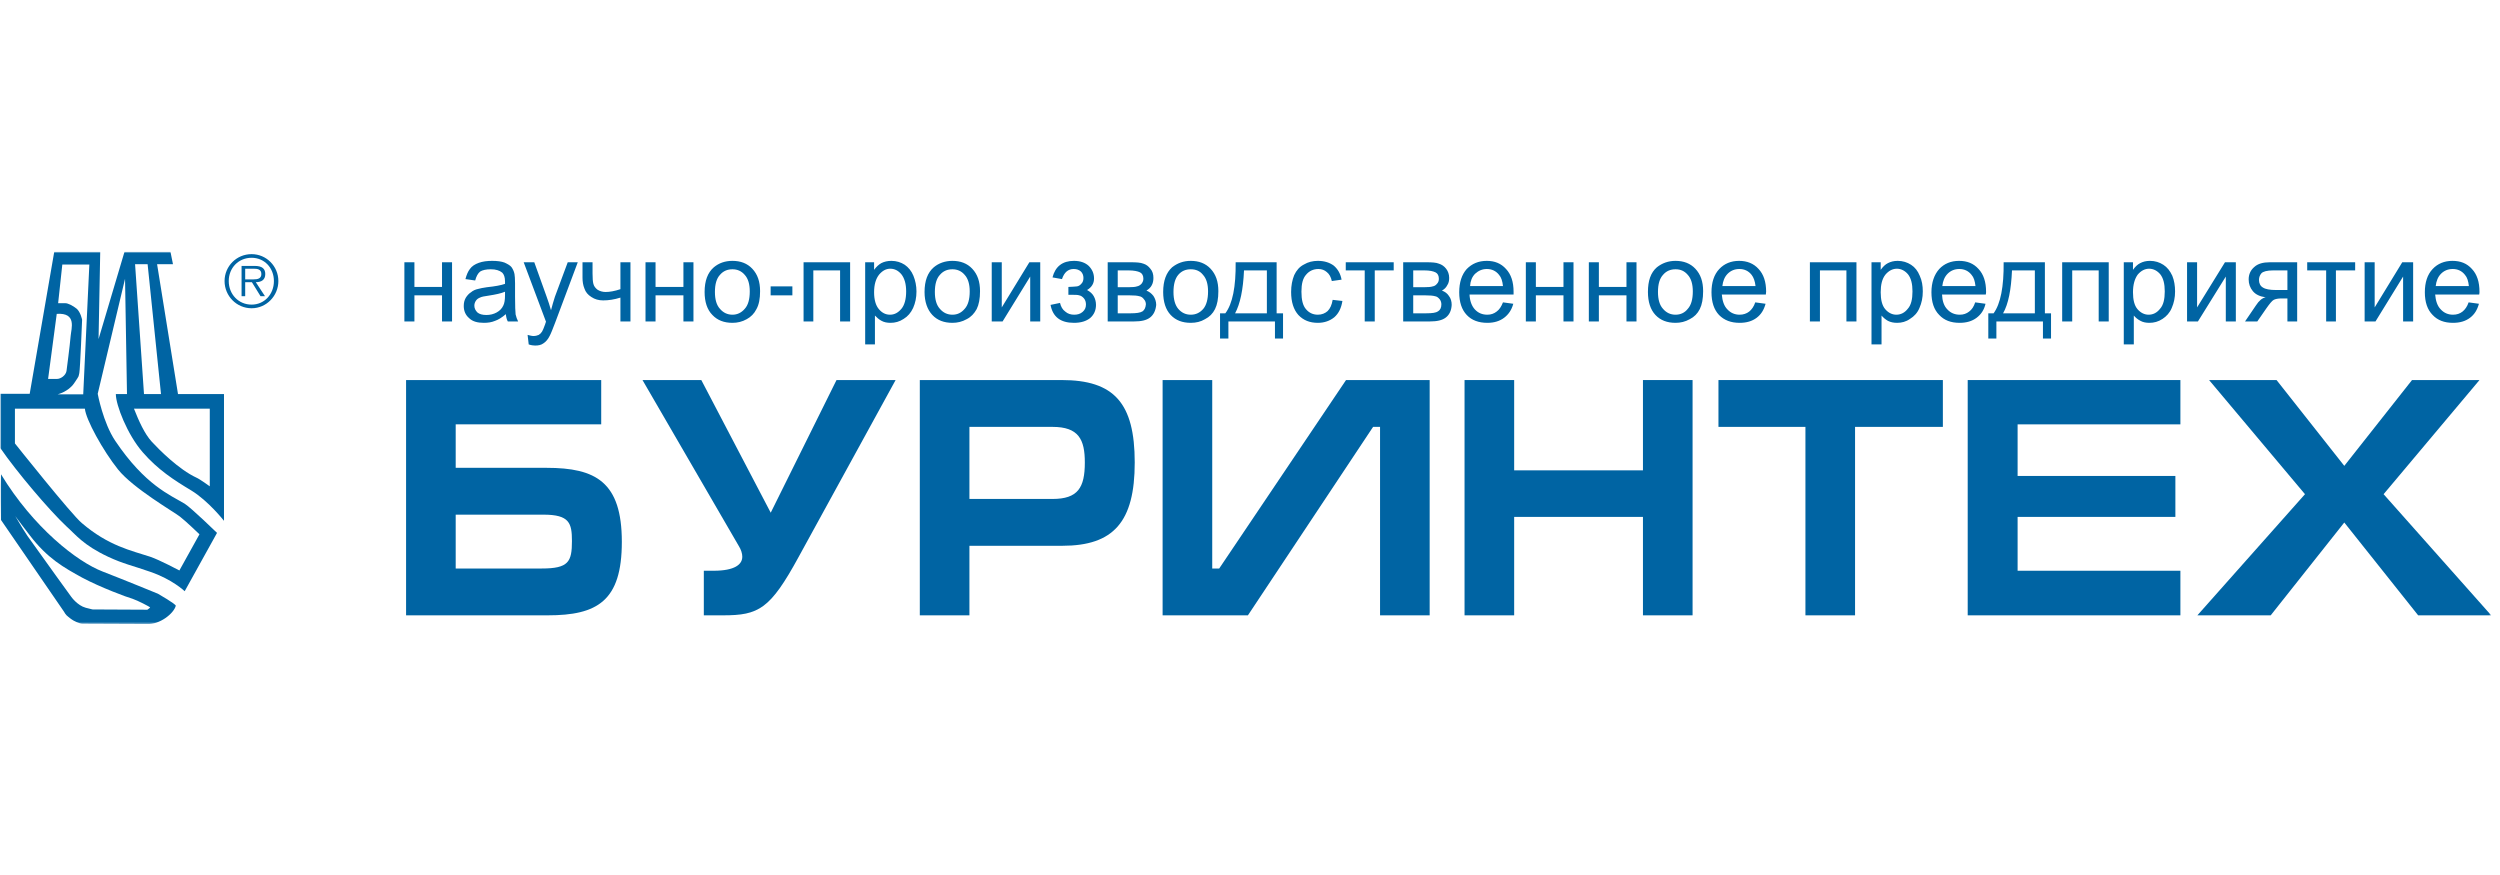 <?xml version="1.0" encoding="UTF-8"?> <svg xmlns="http://www.w3.org/2000/svg" width="794" height="278" viewBox="0 0 794 278" fill="none"> <mask id="mask0_506_531" style="mask-type:luminance" maskUnits="userSpaceOnUse" x="0" y="80" width="792" height="119"> <path d="M791.327 80H0V198.278H791.327V80Z" fill="white"></path> </mask> <g mask="url(#mask0_506_531)"> <path fill-rule="evenodd" clip-rule="evenodd" d="M50.163 188.57C50.163 188.57 39.096 184.028 32.633 181.534C24.488 178.417 10.588 167.551 0.318 150.629C0.141 153.746 0.318 165.146 0.318 165.146L20.327 194.271C20.327 194.271 20.858 195.339 21.655 195.874C22.363 196.497 23.248 197.032 23.248 197.032C23.248 197.032 25.108 198.1 26.259 198.1C27.41 198.1 45.736 198.189 46.533 198.189C50.782 198.457 55.209 194.805 55.829 192.4C55.918 191.866 50.163 188.57 50.163 188.57ZM46.799 193.647L29.446 193.558C29.446 193.558 29.269 193.558 27.233 193.024C24.576 192.311 22.629 189.55 22.629 189.55C22.629 189.55 14.483 178.328 8.729 170.223C7.489 168.353 7.047 167.64 4.833 163.9C6.25 165.77 7.666 167.729 9.348 169.867C15.015 177.348 20.327 180.287 26.17 183.494C31.836 186.522 40.424 189.728 42.106 190.174C43.7 190.708 47.684 192.757 47.684 192.935C47.595 193.113 46.799 193.647 46.799 193.647Z" fill="#0064A3"></path> <path fill-rule="evenodd" clip-rule="evenodd" d="M36.79 125.156C36.79 128.629 40.42 137.981 45.289 143.592C50.159 149.203 55.294 152.499 60.783 155.794C66.184 159.09 71.141 165.413 71.141 165.413V125.156H56.533L49.893 83.919H54.94L54.143 80H39.535L31.301 107.699L31.832 80H17.224L9.433 125.067H0.137C0.137 125.067 0.137 140.831 0.137 142.345C5.272 149.827 15.63 162.029 21.031 167.105C24.041 169.777 26.343 173.073 34.311 176.813C39.269 179.129 41.925 179.574 47.768 181.623C54.763 184.028 58.658 187.768 58.658 187.768L68.928 169.243C68.928 169.243 60.871 161.405 58.658 159.98C54.054 157.219 46.086 154.102 36.613 140.03C32.717 134.241 31.035 125.067 31.035 125.067L39.712 88.55L40.331 125.156C40.331 125.156 38.738 125.156 36.79 125.156ZM19.791 84.008H28.379L26.431 125.245H18.286C18.286 125.245 21.651 124.443 23.51 121.771C25.369 119.01 24.838 119.812 25.192 118.476C25.458 117.229 26.077 101.554 26.077 101.554C26.077 101.554 25.635 99.238 24.395 98.08C23.067 97.011 21.562 96.299 20.765 96.299C20.057 96.299 18.463 96.299 18.463 96.299L19.791 84.008ZM18.021 99.683C24.484 99.238 22.625 104.404 22.447 106.63C22.093 110.638 21.297 116.339 21.119 117.852C20.854 119.277 19.26 120.346 18.109 120.346C17.401 120.346 15.276 120.346 15.276 120.346C15.276 120.346 17.401 104.137 18.021 99.683ZM37.498 149.114C42.279 155.082 55.205 162.563 57.153 164.077C59.012 165.502 63.35 169.688 63.35 169.688L56.976 181.178C56.976 181.178 50.602 177.793 47.68 176.813C41.659 174.854 34.4 173.34 25.989 166.126C22.713 163.454 4.74 140.831 4.74 140.831V129.787C4.74 129.787 23.953 129.787 26.963 129.787C27.228 133.172 32.717 143.147 37.498 149.114ZM46.883 83.919L51.133 125.156H45.732L42.899 83.919H46.883ZM66.626 129.787V154.458C66.626 154.458 63.439 152.142 62.377 151.697C56.799 149.114 50.513 142.791 48.211 140.297C45.909 137.803 44.05 133.617 42.545 129.787C44.847 129.787 66.626 129.787 66.626 129.787Z" fill="#0064A3"></path> <path fill-rule="evenodd" clip-rule="evenodd" d="M79.91 96.745C75.749 96.745 72.65 93.45 72.65 89.264C72.65 85.078 75.749 81.871 79.91 81.871C83.983 81.871 86.993 85.078 86.993 89.264C86.993 93.45 83.983 96.745 79.91 96.745ZM79.91 97.903C84.602 97.903 88.409 93.984 88.409 89.264C88.409 84.543 84.602 80.713 79.91 80.713C75.129 80.713 71.322 84.543 71.322 89.264C71.322 93.984 75.129 97.903 79.91 97.903ZM76.723 94.073H77.874V89.62H79.999L82.743 94.073H84.16L81.238 89.62C83.009 89.62 84.248 88.907 84.248 87.037C84.248 85.434 83.363 84.454 80.884 84.454H76.723V94.073ZM77.874 85.345H80.618C81.769 85.345 83.009 85.523 83.009 87.037C83.009 88.462 81.858 88.729 80.53 88.729H77.874V85.345Z" fill="#0064A3"></path> <path fill-rule="evenodd" clip-rule="evenodd" d="M144.729 163.455H172.617C180.851 163.455 181.648 166.127 181.648 171.827C181.648 178.418 180.586 180.556 172.086 180.556H144.729V163.455ZM128.97 120.704V195.429H173.945C189.705 195.429 197.495 190.887 197.495 172.094C197.495 153.035 189.173 148.581 173.591 148.581H144.729V134.777H190.944V120.704H128.97Z" fill="#0064A3"></path> <path fill-rule="evenodd" clip-rule="evenodd" d="M284.445 120.704L253.635 176.904C244.604 193.47 240.975 195.429 229.642 195.429H223.533V181.268H226.632C233.449 181.268 235.751 179.22 235.751 176.815C235.751 175.835 235.397 174.588 234.6 173.341L204.056 120.704H222.736L244.782 162.832L265.676 120.704H284.445Z" fill="#0064A3"></path> <path fill-rule="evenodd" clip-rule="evenodd" d="M307.89 135.578H334.274C342.597 135.578 344.543 139.586 344.543 146.889C344.543 154.905 342.329 158.468 334.274 158.468H307.89V135.578ZM307.89 173.341H337.371C353.663 173.341 360.391 165.771 360.391 146.889C360.391 128.007 353.839 120.704 337.194 120.704H292.131V195.429H307.89V173.341Z" fill="#0064A3"></path> <path fill-rule="evenodd" clip-rule="evenodd" d="M385.005 180.556H387.219L427.501 120.704H454.062V195.429H438.303V135.578H436.091L396.338 195.429H369.245V120.704H385.005V180.556Z" fill="#0064A3"></path> <path fill-rule="evenodd" clip-rule="evenodd" d="M480.899 149.383H521.802V120.704H537.561V195.429H521.802V164.168H480.899V195.429H465.14V120.704H480.899V149.383Z" fill="#0064A3"></path> <path fill-rule="evenodd" clip-rule="evenodd" d="M617.055 120.704V135.578H589.165V195.429H573.406V135.578H545.783V120.704H617.055Z" fill="#0064A3"></path> <path fill-rule="evenodd" clip-rule="evenodd" d="M624.942 120.704H692.494V134.777H640.79V151.164H690.9V164.168H640.79V181.268H692.494V195.429H624.942V120.704Z" fill="#0064A3"></path> <path fill-rule="evenodd" clip-rule="evenodd" d="M744.545 147.958L766.057 120.704H787.483L757.029 156.954L791.203 195.429H768.007L744.545 165.949L721.172 195.429H697.888L732.062 156.954L701.605 120.704H723.031L744.545 147.958Z" fill="#0064A3"></path> <path d="M128.432 83.295H131.619V91.133H140.384V83.295H143.571V102.088H140.384V93.805H131.619V102.088H128.432V83.295ZM160.658 99.772C159.419 100.841 158.268 101.553 157.206 101.909C156.143 102.355 154.992 102.533 153.664 102.533C151.628 102.533 150.034 102.088 148.972 101.019C147.821 100.039 147.29 98.703 147.29 97.189C147.29 96.209 147.467 95.408 147.909 94.606C148.352 93.894 148.883 93.27 149.591 92.825C150.211 92.29 151.008 91.934 151.893 91.756C152.513 91.578 153.399 91.4 154.638 91.222C157.206 90.954 159.153 90.598 160.393 90.153C160.393 89.708 160.393 89.44 160.393 89.351C160.393 88.015 160.039 87.125 159.507 86.59C158.622 85.878 157.471 85.522 155.878 85.522C154.373 85.522 153.221 85.789 152.513 86.234C151.805 86.769 151.274 87.748 150.919 89.084L147.821 88.639C148.175 87.303 148.618 86.234 149.237 85.433C149.857 84.542 150.831 83.918 152.07 83.473C153.31 83.028 154.727 82.85 156.32 82.85C157.914 82.85 159.242 83.028 160.216 83.384C161.189 83.829 161.986 84.275 162.429 84.809C162.872 85.433 163.226 86.145 163.403 87.036C163.491 87.57 163.58 88.55 163.58 89.975V94.25C163.58 97.189 163.668 99.059 163.757 99.861C163.934 100.663 164.2 101.375 164.554 102.088H161.278C160.924 101.464 160.747 100.663 160.658 99.772ZM160.393 92.647C159.153 93.181 157.471 93.537 155.169 93.894C153.841 94.072 152.956 94.25 152.425 94.517C151.805 94.784 151.451 95.052 151.097 95.586C150.831 96.031 150.654 96.477 150.654 97.1C150.654 97.902 151.008 98.614 151.628 99.237C152.248 99.772 153.221 100.039 154.461 100.039C155.7 100.039 156.763 99.772 157.737 99.237C158.711 98.703 159.419 97.991 159.861 97.011C160.216 96.298 160.393 95.23 160.393 93.805V92.647ZM167.918 109.391L167.564 106.363C168.272 106.541 168.892 106.719 169.423 106.719C170.132 106.719 170.663 106.541 171.105 106.363C171.548 106.096 171.902 105.739 172.168 105.294C172.345 105.027 172.699 104.225 173.142 102.978C173.142 102.8 173.319 102.533 173.407 102.177L166.325 83.295H169.689L173.584 94.161C174.115 95.586 174.558 97.011 175.001 98.525C175.355 97.1 175.798 95.675 176.24 94.25L180.313 83.295H183.5L176.329 102.444C175.532 104.492 175.001 105.917 174.558 106.719C174.027 107.788 173.319 108.589 172.61 109.035C171.902 109.569 171.017 109.747 169.954 109.747C169.423 109.747 168.715 109.658 167.918 109.391ZM185.005 83.295H188.192V86.858C188.192 88.372 188.281 89.529 188.458 90.153C188.635 90.865 189.078 91.489 189.786 92.023C190.495 92.469 191.38 92.736 192.354 92.736C193.593 92.736 195.187 92.469 197.046 91.845V83.295H200.233V102.088H197.046V94.517C195.098 95.141 193.239 95.408 191.557 95.408C190.14 95.408 188.901 95.052 187.838 94.339C186.687 93.626 185.979 92.736 185.625 91.667C185.182 90.598 185.005 89.44 185.005 88.194V83.295ZM205.014 83.295H208.201V91.133H217.055V83.295H220.242V102.088H217.055V93.805H208.201V102.088H205.014V83.295ZM223.783 92.736C223.783 89.173 224.757 86.59 226.705 84.898C228.299 83.562 230.247 82.85 232.637 82.85C235.204 82.85 237.329 83.651 238.923 85.343C240.605 87.125 241.402 89.44 241.402 92.469C241.402 94.873 241.048 96.744 240.251 98.169C239.543 99.594 238.48 100.663 237.152 101.375C235.736 102.177 234.23 102.533 232.637 102.533C229.981 102.533 227.856 101.731 226.262 100.039C224.58 98.347 223.783 95.853 223.783 92.736ZM227.059 92.736C227.059 95.141 227.59 96.922 228.653 98.08C229.715 99.327 231.043 99.95 232.637 99.95C234.142 99.95 235.47 99.327 236.532 98.08C237.595 96.922 238.126 95.052 238.126 92.558C238.126 90.242 237.595 88.461 236.532 87.303C235.47 86.056 234.142 85.522 232.637 85.522C231.043 85.522 229.715 86.056 228.653 87.303C227.59 88.461 227.059 90.242 227.059 92.736ZM255.213 83.295H269.999V102.088H266.811V85.878H258.312V102.088H255.213V83.295ZM274.779 109.391V83.295H277.612V85.7C278.321 84.72 279.118 84.007 279.914 83.562C280.8 83.117 281.862 82.85 283.102 82.85C284.695 82.85 286.112 83.295 287.351 84.097C288.502 84.898 289.476 86.056 290.096 87.57C290.716 89.084 291.07 90.776 291.07 92.558C291.07 94.517 290.716 96.209 290.007 97.812C289.299 99.327 288.325 100.484 286.997 101.286C285.669 102.177 284.252 102.533 282.836 102.533C281.774 102.533 280.8 102.355 280.003 101.909C279.118 101.464 278.498 100.841 277.878 100.217V109.391H274.779ZM277.612 92.825C277.612 95.23 278.144 97.011 279.118 98.169C280.092 99.327 281.242 99.95 282.659 99.95C284.075 99.95 285.226 99.327 286.289 98.08C287.263 96.922 287.794 95.052 287.794 92.558C287.794 90.153 287.263 88.372 286.289 87.125C285.315 85.967 284.164 85.343 282.747 85.343C281.419 85.343 280.269 85.967 279.206 87.214C278.144 88.55 277.612 90.42 277.612 92.825ZM293.637 92.736C293.637 89.173 294.612 86.59 296.559 84.898C298.153 83.562 300.188 82.85 302.49 82.85C305.058 82.85 307.184 83.651 308.778 85.343C310.46 87.125 311.257 89.44 311.257 92.469C311.257 94.873 310.901 96.744 310.192 98.169C309.395 99.594 308.422 100.663 307.007 101.375C305.59 102.177 304.084 102.533 302.49 102.533C299.835 102.533 297.709 101.731 296.115 100.039C294.524 98.347 293.637 95.853 293.637 92.736ZM296.912 92.736C296.912 95.141 297.444 96.922 298.506 98.08C299.57 99.327 300.896 99.95 302.49 99.95C304.084 99.95 305.325 99.327 306.387 98.08C307.448 96.922 307.981 95.052 307.981 92.558C307.981 90.242 307.448 88.461 306.387 87.303C305.325 86.056 303.996 85.522 302.49 85.522C300.896 85.522 299.57 86.056 298.506 87.303C297.444 88.461 296.912 90.242 296.912 92.736ZM314.974 83.295H318.161V97.634L326.925 83.295H330.38V102.088H327.192V87.837L318.426 102.088H314.974V83.295ZM339.32 93.626V91.133C340.649 91.044 341.623 91.044 342.067 90.954C342.596 90.865 343.04 90.598 343.481 90.064C343.925 89.618 344.102 88.995 344.102 88.282C344.102 87.481 343.837 86.769 343.305 86.234C342.684 85.7 341.976 85.433 341.002 85.433C339.232 85.433 337.994 86.501 337.285 88.639L334.274 88.104C335.159 84.631 337.462 82.85 341.09 82.85C343.04 82.85 344.634 83.384 345.784 84.453C346.934 85.611 347.466 86.947 347.466 88.461C347.466 89.975 346.757 91.222 345.252 92.112C346.228 92.647 346.934 93.27 347.378 94.072C347.819 94.873 348.086 95.764 348.086 96.833C348.086 98.525 347.466 99.95 346.228 101.019C344.987 101.999 343.305 102.533 341.09 102.533C336.841 102.533 334.362 100.663 333.656 96.833L336.665 96.209C336.929 97.367 337.462 98.347 338.347 98.97C339.144 99.683 340.117 99.95 341.182 99.95C342.243 99.95 343.128 99.683 343.837 99.059C344.546 98.436 344.899 97.723 344.899 96.744C344.899 96.031 344.722 95.319 344.278 94.784C343.837 94.25 343.305 93.894 342.773 93.805C342.331 93.626 341.358 93.626 340.029 93.626C339.941 93.626 339.676 93.626 339.32 93.626ZM351.804 83.295H359.152C360.923 83.295 362.252 83.384 363.137 83.74C364.022 84.007 364.731 84.542 365.352 85.343C366.057 86.145 366.325 87.125 366.325 88.282C366.325 89.173 366.146 89.975 365.793 90.598C365.44 91.311 364.819 91.845 364.111 92.29C364.996 92.647 365.704 93.181 366.325 93.983C366.854 94.784 367.21 95.764 367.21 96.833C367.034 98.614 366.413 99.95 365.26 100.841C364.111 101.731 362.428 102.088 360.214 102.088H351.804V83.295ZM354.991 91.222H358.356C359.685 91.222 360.658 91.133 361.099 90.954C361.631 90.865 362.076 90.598 362.517 90.153C362.872 89.708 363.137 89.173 363.137 88.55C363.137 87.57 362.781 86.858 362.076 86.501C361.367 86.145 360.126 85.878 358.444 85.878H354.991V91.222ZM354.991 99.505H359.152C360.923 99.505 362.164 99.327 362.872 98.881C363.49 98.436 363.846 97.723 363.934 96.655C363.934 96.12 363.758 95.497 363.314 95.052C362.961 94.517 362.428 94.161 361.808 94.072C361.19 93.894 360.214 93.805 358.8 93.805H354.991V99.505ZM369.422 92.736C369.422 89.173 370.398 86.59 372.256 84.898C373.938 83.562 375.885 82.85 378.188 82.85C380.755 82.85 382.881 83.651 384.472 85.343C386.154 87.125 386.951 89.44 386.951 92.469C386.951 94.873 386.598 96.744 385.89 98.169C385.181 99.594 384.119 100.663 382.702 101.375C381.376 102.177 379.87 102.533 378.188 102.533C375.532 102.533 373.406 101.731 371.812 100.039C370.218 98.347 369.422 95.853 369.422 92.736ZM372.697 92.736C372.697 95.141 373.23 96.922 374.203 98.08C375.265 99.327 376.594 99.95 378.188 99.95C379.782 99.95 381.108 99.327 382.173 98.08C383.146 96.922 383.678 95.052 383.678 92.558C383.678 90.242 383.146 88.461 382.084 87.303C381.108 86.056 379.782 85.522 378.188 85.522C376.594 85.522 375.265 86.056 374.203 87.303C373.23 88.461 372.697 90.242 372.697 92.736ZM392.442 83.295H405.457V99.505H407.492V107.521H404.925V102.088H390.139V107.521H387.484V99.505H389.166C391.468 96.477 392.53 91.044 392.442 83.295ZM395.097 85.878C394.832 92.023 393.859 96.566 392.265 99.505H402.358V85.878H395.097ZM423.252 95.23L426.351 95.586C425.995 97.812 425.199 99.505 423.784 100.752C422.367 101.909 420.596 102.533 418.558 102.533C415.991 102.533 413.956 101.731 412.362 100.039C410.857 98.347 410.06 95.942 410.06 92.736C410.06 90.687 410.415 88.906 411.033 87.392C411.742 85.878 412.715 84.72 414.133 84.007C415.462 83.206 416.964 82.85 418.558 82.85C420.596 82.85 422.278 83.384 423.605 84.364C424.846 85.433 425.731 86.858 426.084 88.817L422.987 89.262C422.72 88.015 422.19 87.036 421.393 86.412C420.684 85.789 419.799 85.433 418.738 85.433C417.144 85.433 415.815 86.056 414.841 87.214C413.78 88.372 413.336 90.153 413.336 92.647C413.336 95.23 413.78 97.011 414.753 98.169C415.726 99.327 416.964 99.95 418.558 99.95C419.799 99.95 420.861 99.505 421.658 98.792C422.455 97.991 422.987 96.833 423.252 95.23ZM427.413 83.295H442.64V85.878H436.62V102.088H433.433V85.878H427.413V83.295ZM445.651 83.295H453C454.771 83.295 456.185 83.384 456.982 83.74C457.87 84.007 458.664 84.542 459.285 85.343C459.905 86.145 460.258 87.125 460.258 88.282C460.258 89.173 460.082 89.975 459.64 90.598C459.285 91.311 458.755 91.845 457.958 92.29C458.932 92.647 459.64 93.181 460.17 93.983C460.79 94.784 461.055 95.764 461.055 96.833C460.967 98.614 460.346 99.95 459.196 100.841C458.047 101.731 456.365 102.088 454.15 102.088H445.651V83.295ZM448.839 91.222H452.203C453.618 91.222 454.503 91.133 455.035 90.954C455.568 90.865 456.009 90.598 456.364 90.153C456.806 89.708 456.982 89.173 456.982 88.55C456.982 87.57 456.629 86.858 455.92 86.501C455.212 86.145 454.062 85.878 452.38 85.878H448.839V91.222ZM448.839 99.505H453C454.859 99.505 456.097 99.327 456.717 98.881C457.426 98.436 457.779 97.723 457.779 96.655C457.779 96.12 457.603 95.497 457.25 95.052C456.806 94.517 456.364 94.161 455.744 94.072C455.124 93.894 454.062 93.805 452.733 93.805H448.839V99.505ZM477.347 96.031L480.623 96.477C480.09 98.436 479.117 99.861 477.7 100.93C476.285 101.999 474.512 102.533 472.389 102.533C469.645 102.533 467.431 101.731 465.837 100.039C464.243 98.347 463.446 95.942 463.446 92.825C463.446 89.708 464.243 87.214 465.837 85.433C467.519 83.74 469.557 82.85 472.212 82.85C474.691 82.85 476.726 83.651 478.32 85.433C479.914 87.125 480.711 89.529 480.711 92.647C480.711 92.825 480.711 93.181 480.711 93.537H466.722C466.81 95.586 467.431 97.189 468.404 98.258C469.466 99.416 470.795 99.95 472.389 99.95C473.538 99.95 474.512 99.594 475.309 98.97C476.194 98.347 476.814 97.367 477.347 96.031ZM466.898 90.865H477.347C477.17 89.262 476.814 88.104 476.106 87.303C475.132 86.056 473.806 85.433 472.212 85.433C470.795 85.433 469.557 85.967 468.492 86.947C467.519 87.926 466.986 89.262 466.898 90.865ZM484.607 83.295H487.792V91.133H496.559V83.295H499.746V102.088H496.559V93.805H487.792V102.088H484.607V83.295ZM504.616 83.295H507.801V91.133H516.567V83.295H519.755V102.088H516.567V93.805H507.801V102.088H504.616V83.295ZM523.384 92.736C523.384 89.173 524.269 86.59 526.216 84.898C527.901 83.562 529.848 82.85 532.15 82.85C534.718 82.85 536.841 83.651 538.435 85.343C540.117 87.125 540.914 89.44 540.914 92.469C540.914 94.873 540.561 96.744 539.852 98.169C539.143 99.594 538.082 100.663 536.664 101.375C535.247 102.177 533.744 102.533 532.15 102.533C529.492 102.533 527.369 101.731 525.775 100.039C524.181 98.347 523.384 95.853 523.384 92.736ZM526.572 92.736C526.572 95.141 527.104 96.922 528.166 98.08C529.227 99.327 530.556 99.95 532.15 99.95C533.744 99.95 535.07 99.327 536.044 98.08C537.108 96.922 537.638 95.052 537.638 92.558C537.638 90.242 537.108 88.461 536.044 87.303C534.982 86.056 533.744 85.522 532.15 85.522C530.556 85.522 529.227 86.056 528.166 87.303C527.104 88.461 526.572 90.242 526.572 92.736ZM557.47 96.031L560.746 96.477C560.214 98.436 559.329 99.861 557.914 100.93C556.497 101.999 554.726 102.533 552.512 102.533C549.768 102.533 547.642 101.731 545.96 100.039C544.366 98.347 543.569 95.942 543.569 92.825C543.569 89.708 544.366 87.214 546.048 85.433C547.642 83.74 549.768 82.85 552.336 82.85C554.815 82.85 556.938 83.651 558.532 85.433C560.126 87.125 560.923 89.529 560.923 92.647C560.923 92.825 560.834 93.181 560.834 93.537H546.845C547.022 95.586 547.554 97.189 548.616 98.258C549.68 99.416 551.006 99.95 552.512 99.95C553.662 99.95 554.726 99.594 555.523 98.97C556.32 98.347 557.026 97.367 557.47 96.031ZM547.022 90.865H557.558C557.382 89.262 556.938 88.104 556.32 87.303C555.344 86.056 554.018 85.433 552.424 85.433C550.918 85.433 549.68 85.967 548.704 86.947C547.73 87.926 547.201 89.262 547.022 90.865ZM574.823 83.295H589.609V102.088H586.422V85.878H578.011V102.088H574.823V83.295ZM594.388 109.391V83.295H597.311V85.7C598.02 84.72 598.726 84.007 599.614 83.562C600.499 83.117 601.472 82.85 602.71 82.85C604.304 82.85 605.722 83.295 606.96 84.097C608.201 84.898 609.086 86.056 609.706 87.57C610.412 89.084 610.68 90.776 610.68 92.558C610.68 94.517 610.324 96.209 609.618 97.812C608.998 99.327 607.936 100.484 606.607 101.286C605.366 102.177 603.951 102.533 602.534 102.533C601.472 102.533 600.499 102.355 599.614 101.909C598.817 101.464 598.108 100.841 597.576 100.217V109.391H594.388ZM597.311 92.825C597.311 95.23 597.752 97.011 598.726 98.169C599.702 99.327 600.94 99.95 602.269 99.95C603.684 99.95 604.925 99.327 605.898 98.08C606.96 96.922 607.404 95.052 607.404 92.558C607.404 90.153 606.96 88.372 605.986 87.125C605.013 85.967 603.775 85.343 602.446 85.343C601.117 85.343 599.879 85.967 598.817 87.214C597.752 88.55 597.311 90.42 597.311 92.825ZM627.324 96.031L630.6 96.477C630.156 98.436 629.183 99.861 627.766 100.93C626.351 101.999 624.578 102.533 622.366 102.533C619.623 102.533 617.497 101.731 615.903 100.039C614.221 98.347 613.424 95.942 613.424 92.825C613.424 89.708 614.309 87.214 615.903 85.433C617.497 83.74 619.623 82.85 622.19 82.85C624.757 82.85 626.792 83.651 628.386 85.433C629.98 87.125 630.777 89.529 630.777 92.647C630.777 92.825 630.777 93.181 630.689 93.537H616.788C616.876 95.586 617.408 97.189 618.47 98.258C619.531 99.416 620.861 99.95 622.455 99.95C623.604 99.95 624.578 99.594 625.375 98.97C626.26 98.347 626.88 97.367 627.324 96.031ZM616.876 90.865H627.413C627.236 89.262 626.88 88.104 626.172 87.303C625.198 86.056 623.872 85.433 622.278 85.433C620.773 85.433 619.531 85.967 618.558 86.947C617.585 87.926 617.052 89.262 616.876 90.865ZM636.355 83.295H649.457V99.505H651.406V107.521H648.839V102.088H634.053V107.521H631.486V99.505H633.168C635.379 96.477 636.444 91.044 636.355 83.295ZM639.011 85.878C638.743 92.023 637.858 96.566 636.176 99.505H646.269V85.878H639.011ZM654.947 83.295H669.733V102.088H666.545V85.878H658.135V102.088H654.947V83.295ZM674.512 109.391V83.295H677.435V85.7C678.143 84.72 678.852 84.007 679.737 83.562C680.622 83.117 681.596 82.85 682.834 82.85C684.428 82.85 685.845 83.295 687.083 84.097C688.324 84.898 689.209 86.056 689.918 87.57C690.539 89.084 690.803 90.776 690.803 92.558C690.803 94.517 690.447 96.209 689.742 97.812C689.121 99.327 688.06 100.484 686.819 101.286C685.492 102.177 684.075 102.533 682.657 102.533C681.596 102.533 680.622 102.355 679.826 101.909C678.94 101.464 678.232 100.841 677.699 100.217V109.391H674.512ZM677.435 92.825C677.435 95.23 677.876 97.011 678.852 98.169C679.825 99.327 681.064 99.95 682.393 99.95C683.81 99.95 685.048 99.327 686.022 98.08C687.083 96.922 687.527 95.052 687.527 92.558C687.527 90.153 687.083 88.372 686.11 87.125C685.136 85.967 683.898 85.343 682.569 85.343C681.24 85.343 680.002 85.967 678.94 87.214C677.967 88.55 677.435 90.42 677.435 92.825ZM694.609 83.295H697.796V97.634L706.651 83.295H710.103V102.088H706.916V87.837L698.064 102.088H694.609V83.295ZM729.58 83.295V102.088H726.483V94.784H724.622C723.472 94.784 722.675 94.962 722.146 95.23C721.613 95.497 720.817 96.477 719.755 97.991L716.92 102.088H713.026L716.479 97.011C717.452 95.497 718.514 94.606 719.576 94.428C717.717 94.161 716.391 93.537 715.506 92.469C714.617 91.4 714.176 90.153 714.176 88.728C714.176 87.125 714.797 85.789 715.947 84.809C717.096 83.74 718.779 83.295 720.905 83.295H729.58ZM726.483 85.878H721.966C720.02 85.878 718.779 86.234 718.249 86.769C717.717 87.392 717.452 88.104 717.452 88.906C717.452 89.975 717.893 90.865 718.69 91.311C719.487 91.845 720.905 92.112 722.94 92.112H726.483V85.878ZM732.768 83.295H747.998V85.878H741.887V102.088H738.787V85.878H732.768V83.295ZM751.006 83.295H754.194V97.634L762.957 83.295H766.413V102.088H763.225V87.837L754.458 102.088H751.006V83.295ZM784.031 96.031L787.307 96.477C786.774 98.436 785.889 99.861 784.472 100.93C783.057 101.999 781.284 102.533 779.073 102.533C776.326 102.533 774.203 101.731 772.609 100.039C770.927 98.347 770.13 95.942 770.13 92.825C770.13 89.708 770.927 87.214 772.609 85.433C774.203 83.74 776.326 82.85 778.896 82.85C781.463 82.85 783.498 83.651 785.092 85.433C786.686 87.125 787.483 89.529 787.483 92.647C787.483 92.825 787.483 93.181 787.395 93.537H773.406C773.582 95.586 774.114 97.189 775.176 98.258C776.238 99.416 777.567 99.95 779.073 99.95C780.311 99.95 781.284 99.594 782.081 98.97C782.878 98.347 783.587 97.367 784.031 96.031ZM773.582 90.865H784.119C783.942 89.262 783.587 88.104 782.878 87.303C781.904 86.056 780.578 85.433 778.984 85.433C777.479 85.433 776.238 85.967 775.264 86.947C774.291 87.926 773.759 89.262 773.582 90.865Z" fill="#0064A3"></path> <path fill-rule="evenodd" clip-rule="evenodd" d="M244.753 90.954H251.659V93.804H244.753V90.954Z" fill="#0064A3"></path> </g> </svg> 